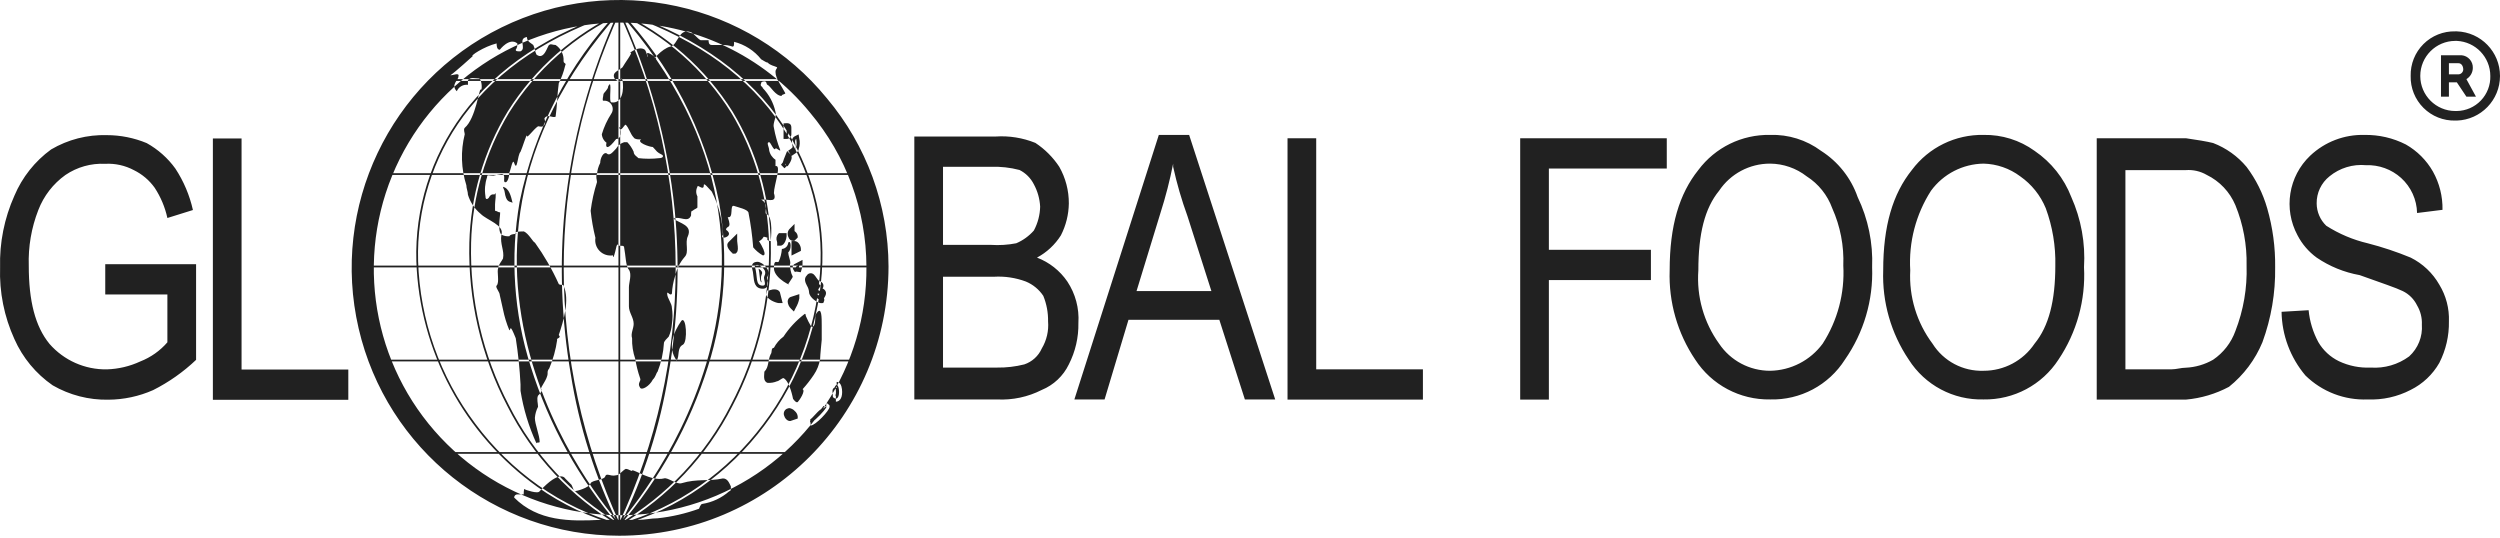 <?xml version="1.0" encoding="UTF-8"?>
<svg width="200px" height="43px" viewBox="0 0 200 43" version="1.1" xmlns="http://www.w3.org/2000/svg" xmlns:xlink="http://www.w3.org/1999/xlink">
    <!-- Generator: Sketch 50.2 (55047) - http://www.bohemiancoding.com/sketch -->
    <title>logo</title>
    <desc>Created with Sketch.</desc>
    <defs></defs>
    <g id="Symbols" stroke="none" stroke-width="1" fill="none" fill-rule="evenodd">
        <g id="logo" fill="#212121" fill-rule="nonzero">
            <path d="M196.93,4.42 C197.452,4.466 197.847,4.914 197.826,5.439 C197.82,5.805 197.626,6.142 197.312,6.33 L198.077,7.733 L197.312,7.733 L196.547,6.586 L196.547,5.949 L196.678,5.949 C196.884,5.938 197.049,5.773 197.061,5.566 C197.061,5.311 196.93,5.057 196.678,5.057 L196.547,5.057 L196.547,4.42 L196.93,4.42 Z M196.547,9.645 C198.472,9.582 200,8.003 200,6.077 C200,4.151 198.472,2.573 196.547,2.509 L196.547,3.272 C198.047,3.341 199.227,4.577 199.225,6.078 C199.246,6.806 198.975,7.512 198.472,8.039 C197.969,8.566 197.276,8.869 196.547,8.881 L196.547,9.645 Z M196.547,6.586 L195.913,6.586 L195.913,7.733 L195.279,7.733 L195.279,4.42 L196.547,4.42 L196.547,5.057 L195.913,5.057 L195.913,5.949 L196.547,5.949 L196.547,6.586 Z M196.547,2.509 L196.426,2.509 C195.472,2.485 194.55,2.853 193.874,3.527 C193.199,4.202 192.83,5.124 192.853,6.078 C192.83,7.032 193.2,7.953 193.875,8.627 C194.55,9.302 195.472,9.669 196.426,9.645 L196.547,9.645 L196.547,8.881 L196.426,8.881 C194.878,8.881 193.622,7.626 193.622,6.077 C193.622,4.528 194.878,3.272 196.426,3.272 L196.547,3.272 L196.547,2.509 Z M69.314,21.32 C69.392,29.301 64.648,36.541 57.299,39.656 C49.95,42.77 41.448,41.144 35.767,35.536 C30.087,29.929 28.35,21.45 31.368,14.061 C34.387,6.672 41.564,1.834 49.546,1.808 C55.458,1.782 61.066,4.429 64.803,9.01 C67.701,12.459 69.298,16.815 69.314,21.32 M66.163,7.878 C59.861,0.159 49.07,-2.197 40.125,2.193 C31.179,6.582 26.44,16.559 28.689,26.266 C30.938,35.974 39.581,42.85 49.546,42.858 C61.435,42.844 71.069,33.209 71.082,21.32 C71.068,16.401 69.327,11.644 66.163,7.878 M49.476,0.923 L49.476,41.975 L49.617,41.975 L49.617,0.923 M49.607,41.943 C43.593,28.94 43.594,13.952 49.609,0.95 L49.484,0.894 C47.179,5.92 45.723,11.293 45.174,16.795 C44.751,21.157 44.912,25.556 45.652,29.875 C46.319,34.087 47.61,38.176 49.483,42.007 M49.484,0.951 C55.575,13.934 55.576,28.954 49.486,41.938 L49.607,42.009 C51.506,38.184 52.815,34.093 53.489,29.876 C54.239,25.558 54.402,21.158 53.974,16.796 C53.416,11.289 51.941,5.914 49.61,0.893 M49.597,41.926 C49.412,41.724 31.117,21.586 49.597,0.969 L49.495,0.875 C45.481,5.126 42.737,10.416 41.571,16.145 C40.799,20.54 41.101,25.057 42.452,29.309 C43.915,33.98 46.311,38.304 49.495,42.021 M49.495,0.969 C67.976,21.587 49.681,41.724 49.495,41.927 L49.597,42.021 C52.781,38.305 55.177,33.98 56.641,29.31 C57.992,25.058 58.294,20.541 57.522,16.146 C56.358,10.416 53.612,5.126 49.597,0.876 M49.581,41.912 C45.778,39.663 42.701,36.37 40.714,32.423 C38.616,28.419 37.574,23.946 37.688,19.427 C37.784,15.75 38.831,12.161 40.728,9.01 C42.891,5.562 46.01,2.818 49.706,1.112 L49.644,0.985 C45.924,2.703 42.784,5.465 40.607,8.937 C38.698,12.107 37.644,15.719 37.547,19.419 C37.433,23.963 38.48,28.461 40.589,32.487 C42.588,36.459 45.684,39.773 49.511,42.036 M49.581,42.035 C53.433,39.783 56.558,36.471 58.582,32.494 C60.707,28.475 61.768,23.978 61.664,19.433 C61.574,15.73 60.524,12.115 58.615,8.942 C56.44,5.468 53.299,2.704 49.578,0.985 L49.516,1.113 C53.213,2.818 56.333,5.564 58.495,9.014 C60.389,12.167 61.432,15.759 61.522,19.437 C61.627,23.957 60.572,28.43 58.456,32.426 C56.447,36.381 53.342,39.674 49.513,41.912 M49.567,41.907 C47.241,41.272 45.044,40.232 43.077,38.836 C41.144,37.465 39.438,35.798 38.024,33.896 C35.192,30.137 33.593,25.593 33.448,20.888 C33.329,16.723 34.606,12.638 37.077,9.284 C39.867,5.519 44.07,2.728 49.57,0.988 L49.525,0.853 C43.998,2.602 39.773,5.41 36.964,9.2 C34.474,12.579 33.186,16.694 33.307,20.89 C33.553,28.089 37.133,34.765 42.995,38.952 C44.975,40.356 47.186,41.401 49.528,42.04 M49.567,42.041 C51.903,41.402 54.11,40.361 56.089,38.964 C58.031,37.593 59.745,35.925 61.167,34.02 C64.017,30.258 65.631,25.706 65.788,20.989 C65.915,16.786 64.632,12.662 62.144,9.274 C59.338,5.467 55.106,2.634 49.57,0.854 L49.525,0.989 C55.034,2.76 59.243,5.577 62.032,9.356 C64.501,12.72 65.773,16.814 65.646,20.985 C65.49,25.672 63.886,30.196 61.056,33.936 C59.641,35.828 57.938,37.485 56.007,38.847 C54.042,40.236 51.849,41.272 49.528,41.908 M70.197,21.249 L29.022,21.249 L29.022,21.391 L70.197,21.391 M68.797,28.772 L30.423,28.772 L30.423,28.912 L68.797,28.912 M68.797,13.855 L30.423,13.855 L30.423,13.997 L68.797,13.997 M63.569,6.333 L35.651,6.333 L35.651,6.475 L63.569,6.475 M63.698,36.165 L35.395,36.165 L35.395,36.306 L63.698,36.306 M66.631,31.774 C66.631,31.391 66.504,31.137 66.757,31.008 C67.14,30.117 67.394,32.41 66.631,31.774 M66.871,32.134 L66.871,31.639 C66.853,31.639 66.835,31.646 66.821,31.658 C66.866,31.565 66.885,31.462 66.877,31.359 C66.883,31.235 66.861,31.111 66.813,30.997 C66.844,31.03 66.888,31.048 66.933,31.046 L66.933,30.552 C67.031,30.552 67.211,30.597 67.308,30.899 C67.352,31.048 67.374,31.203 67.372,31.359 C67.372,31.931 67.113,32.134 66.871,32.134 M64.847,33.558 C65.227,33.176 65.61,32.668 65.865,32.668 C66.885,31.904 64.463,34.578 64.847,33.558 M64.857,34.042 L64.82,33.551 C65.23,33.254 65.589,32.892 65.882,32.479 L66.101,32.511 L66.101,32.281 L66.204,32.281 L66.362,32.431 L66.366,32.547 C66.364,32.842 65.232,34.042 64.857,34.042 M63.569,12.013 L63.189,12.267 C63.569,12.013 63.825,11.885 63.699,11.121 C63.443,11.248 63.825,11.885 63.569,12.013 M63.325,12.473 L63.051,12.061 L63.2,11.961 C63.282,11.912 63.354,11.847 63.413,11.771 C63.409,11.723 63.399,11.664 63.39,11.607 C63.352,11.383 63.295,11.043 63.588,10.899 L63.887,10.751 L63.942,11.081 C64.006,11.35 63.993,11.633 63.904,11.895 C63.894,12.04 63.809,12.168 63.68,12.234 L63.478,12.37 L63.477,12.371 M63.061,10.74 C63.061,10.774 63.048,10.807 63.023,10.831 C62.999,10.855 62.966,10.868 62.932,10.866 L62.932,10.101 C63.061,10.101 63.061,10.101 63.061,10.227 M62.932,11.114 L62.684,11.114 L62.684,9.87 L62.932,9.854 C63.196,9.854 63.309,9.965 63.309,10.227 L63.309,10.74 C63.311,10.841 63.272,10.937 63.2,11.008 C63.129,11.078 63.032,11.116 62.932,11.114 M61.149,22.085 C61.405,21.577 60.894,21.321 60.638,21.192 C60.511,21.192 60.384,21.192 60.384,21.321 C60.638,22.085 60.384,22.849 61.019,22.849 C61.405,22.849 61.019,22.341 61.149,22.085 M61.019,23.097 C60.379,23.097 60.323,22.546 60.276,22.103 C60.259,21.864 60.217,21.627 60.15,21.397 C60.136,21.071 60.306,20.944 60.638,20.944 L60.749,20.971 C61.049,21.085 61.294,21.312 61.432,21.603 C61.493,21.801 61.471,22.015 61.371,22.197 C61.37,22.272 61.381,22.348 61.403,22.42 C61.471,22.595 61.455,22.791 61.36,22.952 C61.275,23.051 61.149,23.105 61.019,23.097 M60.687,21.498 C60.726,21.681 60.754,21.866 60.769,22.052 C60.811,22.464 60.847,22.568 60.934,22.593 L60.92,22.531 C60.857,22.349 60.86,22.151 60.93,21.972 C60.97,21.909 60.982,21.832 60.962,21.76 C60.901,21.645 60.805,21.553 60.687,21.498 M62.295,23.998 C62.169,23.998 61.532,23.742 61.532,23.486 C61.657,23.486 62.04,23.235 62.169,23.486 M62.611,24.245 L62.295,24.245 C62.136,24.245 61.284,23.971 61.284,23.486 L61.284,23.239 L61.532,23.239 C61.538,23.236 61.568,23.222 61.603,23.21 C61.851,23.122 62.248,23.098 62.389,23.373 M65.483,23.235 C65.992,23.36 65.865,23.486 65.609,23.872 C65.992,24.254 64.971,23.742 64.971,23.36 C64.971,22.849 64.463,22.467 64.72,22.212 C64.971,21.832 65.102,22.595 65.483,22.723 C65.865,22.849 65.355,23.105 65.483,23.235 M65.672,24.253 C65.428,24.253 64.725,23.8 64.725,23.36 C64.709,23.183 64.651,23.012 64.558,22.86 C64.439,22.625 64.277,22.303 64.545,22.036 C64.611,21.926 64.729,21.859 64.857,21.858 C65.07,21.858 65.189,22.036 65.304,22.206 C65.381,22.318 65.477,22.459 65.561,22.488 C65.698,22.52 65.809,22.618 65.859,22.749 C65.891,22.862 65.872,22.983 65.806,23.08 C65.918,23.124 66.009,23.211 66.056,23.322 C66.128,23.507 66.04,23.669 65.913,23.863 C65.95,23.933 65.954,24.017 65.924,24.09 L65.86,24.243 M64.993,22.623 L64.999,22.636 C65.13,22.856 65.206,23.105 65.22,23.36 C65.229,23.425 65.349,23.54 65.473,23.631 C65.501,23.591 65.529,23.547 65.551,23.51 C65.521,23.5 65.48,23.488 65.423,23.474 L65.306,23.408 C65.184,23.266 65.189,23.056 65.317,22.919 C65.189,22.846 65.078,22.745 64.993,22.623 M63.698,23.872 C63.635,24.091 63.549,24.304 63.442,24.506 C63.315,24.38 63.189,24.122 63.315,23.998 M63.511,24.922 L63.268,24.682 C63.119,24.537 63.028,24.341 63.015,24.132 C63.013,24.016 63.059,23.904 63.141,23.821 L63.238,23.762 L63.946,23.53 L63.946,23.872 C63.896,24.135 63.801,24.388 63.664,24.618 M63.953,21.192 C63.926,21.366 63.883,21.537 63.825,21.702 C63.825,21.577 63.569,21.448 63.699,21.32 M64.06,21.781 L63.722,21.726 L63.588,21.756 C63.377,21.488 63.368,21.3 63.524,21.145 L64.201,20.79 L64.201,21.193 C64.177,21.394 64.13,21.591 64.06,21.781 M63.569,20.046 L63.569,19.534 C63.699,19.534 63.825,19.79 63.825,19.917 M63.321,20.445 L63.321,19.287 L63.569,19.287 C63.881,19.287 64.072,19.694 64.072,19.917 L64.072,20.07 M63.442,19.025 C63.316,19.025 63.189,18.643 63.316,18.515 C63.316,18.643 63.569,18.77 63.569,18.9 M63.544,19.272 L63.442,19.272 C63.27,19.259 63.125,19.14 63.077,18.975 C62.972,18.769 62.997,18.521 63.14,18.34 L63.563,17.913 L63.563,18.506 C63.565,18.477 63.596,18.51 63.618,18.533 C63.732,18.623 63.804,18.756 63.817,18.9 L63.817,19.004 M62.678,18.9 C62.678,19.025 62.55,19.406 62.422,19.406 C62.422,19.281 62.295,19.025 62.422,18.9 M62.422,19.654 L62.174,19.654 L62.174,19.407 C62.17,19.377 62.164,19.348 62.156,19.319 C62.077,19.118 62.112,18.891 62.247,18.724 L62.32,18.652 L62.926,18.652 L62.926,18.9 C62.926,19.033 62.794,19.654 62.422,19.654 M58.726,19.281 C58.726,19.406 58.854,20.045 58.726,20.045 C58.598,19.917 58.343,19.664 58.47,19.534 M58.726,20.293 L58.624,20.293 L58.551,20.22 L58.726,20.046 L58.546,20.216 C58.381,20.051 57.996,19.664 58.292,19.361 L58.974,18.687 L58.974,19.281 C58.974,19.31 58.983,19.366 58.991,19.434 C59.045,19.85 59.057,20.062 58.939,20.197 L58.865,20.28 M63.189,33.433 C63.061,33.433 62.806,33.049 63.061,32.921 C63.189,32.793 63.57,33.176 63.57,33.305 M63.229,33.68 L63.189,33.68 C62.966,33.68 62.772,33.441 62.719,33.218 C62.659,33.012 62.757,32.793 62.95,32.7 L63.127,32.647 C63.302,32.667 63.464,32.75 63.581,32.881 C63.71,32.988 63.794,33.139 63.817,33.305 L63.817,33.483 M62.806,13.16 L62.932,13.288 C62.806,13.16 62.806,13.16 63.061,12.523 C63.189,12.652 62.806,13.16 62.806,13.16 M62.756,13.461 L62.754,13.459 L62.48,13.181 L62.608,13.011 L62.618,13.013 C62.676,12.815 62.747,12.62 62.83,12.431 L62.971,12.079 L63.237,12.349 C63.461,12.577 63.259,12.941 63.058,13.233 L63.003,13.308 L62.955,13.272 M52.606,41.463 C52.097,41.463 51.587,41.589 51.077,41.589 L48.017,41.589 C45.593,41.717 43.044,41.717 41.133,39.807 C41.131,39.739 41.157,39.673 41.205,39.624 C41.254,39.575 41.32,39.548 41.388,39.55 L41.897,39.55 C41.897,38.914 42.025,39.169 42.025,39.169 C42.025,39.169 43.044,39.55 43.173,39.296 C44.829,37.511 45.213,38.274 45.213,38.274 C45.213,38.274 45.593,38.658 45.722,38.788 C45.849,39.038 45.849,39.169 45.978,39.296 C46.105,39.296 47.125,39.038 47.253,38.658 C47.381,38.404 48.273,38.404 48.399,38.149 C48.528,37.767 48.782,38.149 49.293,38.023 C49.546,38.023 49.801,37.637 50.057,37.511 C50.314,37.511 50.567,37.767 50.567,37.637 C50.694,37.511 52.097,38.53 53.116,38.274 C53.372,38.149 54.136,38.788 54.518,38.658 C55.794,38.274 56.686,38.53 57.834,38.274 C58.218,38.274 58.343,38.658 58.47,38.914 C58.47,39.169 58.47,39.296 58.343,39.296 C57.733,39.836 56.981,40.189 56.176,40.315 C56.05,40.315 55.921,40.698 55.921,40.698 C54.851,41.086 53.738,41.343 52.606,41.463 M40.367,15.327 C40.367,15.203 40.241,15.073 40.241,14.946 C40.75,15.073 40.878,15.712 41.005,16.221 C40.75,16.094 40.496,16.221 40.367,15.327 M65.738,26.038 L65.738,27.185 C65.738,27.185 65.61,28.458 65.61,28.714 C65.536,29.171 65.363,29.607 65.102,29.99 C64.832,30.393 64.533,30.777 64.208,31.137 C64.463,31.265 63.954,32.028 63.826,32.156 C63.698,32.286 63.442,31.903 63.442,31.903 C63.442,31.903 63.188,30.5 62.678,30.246 C62.551,30.246 62.295,30.5 62.169,30.5 C61.928,30.603 61.666,30.647 61.405,30.627 C61.019,30.5 61.149,29.99 61.149,29.736 C61.532,29.351 61.405,28.845 61.657,28.332 C61.786,28.202 61.657,27.824 61.913,27.824 C62.096,27.471 62.358,27.165 62.678,26.931 C63.128,26.248 63.688,25.645 64.335,25.145 C64.463,25.015 64.463,25.273 64.463,25.273 C64.463,25.273 64.847,26.164 64.971,26.164 C65.355,26.038 65.102,25.273 65.355,25.015 C65.738,24.506 65.738,25.399 65.738,26.038 M54.647,27.567 C54.136,27.824 54.391,28.457 54.136,28.845 C53.372,27.824 53.882,26.547 54.518,25.654 C54.9,25.273 55.03,27.311 54.647,27.567 M61.913,21.448 C61.913,20.682 62.169,21.064 62.295,20.938 C62.439,20.615 62.526,20.27 62.551,19.917 C62.825,19.899 63.043,19.68 63.061,19.406 C63.315,19.152 63.315,20.045 63.061,20.173 C63.061,20.556 63.315,20.938 63.189,21.192 C63.315,22.594 63.698,21.702 63.061,22.722 C63.569,22.979 61.913,22.341 61.913,21.448 M62.04,5.767 C62.04,6.277 62.551,6.913 62.806,7.424 C62.932,7.551 62.422,7.551 62.551,7.678 C62.04,7.678 61.657,6.913 61.405,6.786 C61.275,6.786 61.405,6.403 61.018,6.531 C60.985,6.531 60.952,6.544 60.929,6.568 C60.905,6.592 60.893,6.625 60.893,6.659 C60.765,6.913 61.018,6.913 61.018,7.042 C61.53,7.573 61.883,8.235 62.04,8.956 C62.169,9.336 61.785,9.847 61.913,10.227 C62.023,10.838 62.194,11.436 62.422,12.013 C62.422,12.142 62.04,11.759 62.04,11.885 C61.913,12.142 61.657,11.376 61.532,11.376 C61.275,11.376 61.532,11.759 61.532,12.013 C61.589,12.327 61.773,12.605 62.04,12.78 L62.04,13.287 C62.551,13.16 61.913,14.818 61.913,15.453 C62.169,16.22 61.532,15.967 61.149,15.967 L60.893,15.967 C61.532,16.348 61.149,16.861 61.275,17.112 C61.913,17.24 61.657,19.281 61.657,19.281 C61.657,19.281 61.275,19.281 61.405,19.025 C61.149,18.9 60.637,18.9 60.893,18.9 C61.532,18.515 60.637,19.664 60.637,19.153 C61.532,20.557 61.018,20.427 61.018,20.427 C60.728,20.262 60.47,20.046 60.256,19.79 C60.183,18.849 60.055,17.913 59.873,16.987 C59.746,16.731 59.109,16.605 58.726,16.475 C58.343,16.348 58.726,17.496 58.218,17.368 C58.598,18.387 58.087,18.005 58.087,18.387 C58.854,18.9 57.452,19.281 57.833,18.77 C57.789,17.571 57.485,16.396 56.942,15.327 C56.686,15.073 56.303,14.563 56.303,14.818 C56.303,15.327 55.793,14.69 55.793,14.946 C55.665,15.185 55.665,15.472 55.793,15.711 L55.793,16.605 C55.665,16.731 55.538,16.731 55.412,16.861 C55.285,16.861 55.285,16.987 55.285,17.24 C55.029,17.879 54.39,17.24 53.881,17.496 C54.39,17.879 55.412,18.005 55.029,18.9 C54.773,19.406 55.156,20.173 54.773,20.557 C54.394,20.994 54.131,21.52 54.009,22.085 C53.863,22.539 53.776,23.01 53.753,23.486 C53.627,23.742 53.372,23.235 53.372,23.486 C53.372,23.872 53.753,24.253 53.753,24.636 C53.817,25.057 53.817,25.486 53.753,25.908 C53.729,26.261 53.643,26.608 53.498,26.931 C53.372,27.057 53.115,27.31 53.115,27.442 C53.068,28.229 52.896,29.003 52.606,29.736 C52.48,29.862 52.48,30.116 52.223,30.373 C51.969,30.881 51.333,31.265 51.204,31.008 C50.949,30.627 51.333,30.499 51.204,30.246 C51.032,29.747 50.903,29.234 50.82,28.714 C50.637,28.181 50.551,27.62 50.567,27.057 C50.438,26.675 50.693,26.292 50.693,25.908 C50.693,25.399 50.313,25.015 50.313,24.506 L50.313,22.979 C50.313,22.595 50.567,21.958 50.313,21.577 C50.056,21.32 50.056,20.427 49.929,19.79 C49.929,19.534 49.419,19.79 49.419,19.534 C49.35,19.604 49.306,19.693 49.292,19.79 C49.419,19.281 49.037,21.064 49.037,20.427 C48.649,20.49 48.254,20.363 47.976,20.085 C47.698,19.807 47.571,19.413 47.633,19.025 C47.455,18.313 47.328,17.59 47.252,16.861 C47.351,16.081 47.521,15.311 47.761,14.563 C47.761,14.435 47.633,14.053 47.761,13.927 C47.786,13.615 47.873,13.311 48.017,13.033 C48.017,12.652 48.273,12.142 48.527,12.267 C48.781,12.522 49.037,12.142 49.292,11.885 C49.434,11.642 49.661,11.46 49.929,11.376 L50.184,11.376 C50.397,11.6 50.569,11.859 50.694,12.142 C50.694,12.396 50.949,12.522 51.077,12.652 C51.627,12.716 52.183,12.716 52.734,12.652 C52.989,12.652 53.115,12.522 52.989,12.396 C52.48,12.142 52.606,12.142 52.224,11.759 C51.969,11.759 50.82,11.376 51.333,11.122 C51.587,11.122 50.82,11.248 50.693,10.994 C50.438,10.74 50.313,10.227 50.056,9.974 C49.929,9.974 49.675,10.611 49.545,10.227 C49.545,9.847 49.929,11.122 49.292,11.122 C48.017,12.78 48.653,10.611 48.653,11.503 C48.363,11.354 48.171,11.066 48.145,10.74 C48.32,10.155 48.577,9.597 48.91,9.084 C49.052,8.867 49.055,8.588 48.918,8.369 C48.781,8.149 48.529,8.029 48.273,8.061 C48.145,8.061 48.273,7.678 48.273,7.551 C48.273,7.424 48.653,7.168 48.653,6.913 C49.037,6.147 48.653,8.189 48.91,8.189 C49.801,8.317 49.929,7.168 49.801,6.403 C49.675,6.147 49.675,6.403 49.545,6.531 C49.419,6.531 49.163,6.277 49.163,6.277 C48.91,5.767 49.545,5.639 49.801,5.383 C49.929,5.129 50.693,4.109 50.438,4.237 C50.184,4.365 51.077,3.598 51.587,3.981 C51.713,4.109 51.841,4.744 51.841,4.492 C51.459,3.854 52.606,4.62 52.48,4.744 C51.969,5.002 52.989,3.854 53.627,3.728 C54.266,3.598 54.266,2.196 55.285,2.58 C55.538,2.706 55.793,3.089 56.05,3.217 L56.686,3.217 C56.686,3.345 56.686,3.598 56.941,3.598 L57.833,3.598 C58.094,3.596 58.353,3.64 58.598,3.728 C58.726,3.728 58.726,3.598 58.726,3.345 C59.582,3.562 60.344,4.053 60.893,4.744 C61.149,4.876 61.275,5.002 61.405,5.002 C61.657,5.255 61.913,5.255 62.169,5.383 C62.169,5.511 62.04,5.511 62.04,5.767 M45.085,4.876 C45.085,5.129 45.339,5.002 45.212,5.255 C45.099,5.742 44.928,6.213 44.702,6.659 C44.575,7.551 44.575,8.444 44.448,9.336 C44.193,9.464 43.81,9.083 43.555,9.464 C43.555,9.592 43.682,9.72 43.555,9.975 C43.428,10.227 43.173,10.101 43.044,10.101 C42.662,10.358 42.153,11.122 42.153,10.866 C42.153,10.61 41.771,11.886 41.642,12.142 C41.388,12.396 41.388,13.799 41.133,13.034 C41.006,12.652 40.877,13.544 40.749,13.799 C40.749,14.053 40.622,14.69 40.368,14.564 C40.241,14.436 40.495,13.927 40.113,13.927 C39.898,13.957 39.686,13.999 39.476,14.053 C39.093,14.053 38.964,13.927 38.964,14.179 C38.797,14.672 38.753,15.198 38.838,15.712 C38.838,15.967 38.964,15.967 39.093,15.838 C39.349,15.327 39.603,15.712 39.603,15.454 C39.729,15.454 39.603,16.094 39.603,16.348 L39.603,16.861 C39.729,16.861 39.857,16.988 39.984,16.988 C40.113,16.861 39.729,18.388 40.113,18.771 C40.308,18.875 40.529,18.92 40.749,18.9 C40.877,18.643 41.516,18.771 41.261,18.643 C41.133,18.514 41.771,18.514 41.897,18.514 C42.28,18.643 42.662,19.406 42.79,19.406 C43.536,20.445 44.177,21.557 44.702,22.723 C44.829,22.849 45.085,22.723 45.085,22.849 C45.593,23.997 45.085,25.654 44.702,26.802 C44.957,27.058 44.449,27.058 44.575,27.185 C44.464,27.974 44.249,28.745 43.937,29.478 C43.84,29.581 43.793,29.722 43.81,29.863 C43.81,30.372 43.173,31.008 43.3,31.137 C43.428,31.265 43.173,31.52 43.044,31.649 C42.916,31.902 43.044,32.286 43.044,32.542 C42.901,32.818 42.814,33.121 42.79,33.432 C42.79,33.944 43.173,34.836 43.173,35.342 C43.173,35.47 42.917,35.342 42.917,35.47 C42.302,34.133 41.873,32.718 41.642,31.265 L41.642,30.754 C41.579,29.516 41.452,28.282 41.26,27.058 C40.749,25.784 40.877,26.419 40.749,26.419 C40.525,25.885 40.355,25.33 40.241,24.762 C40.113,24.253 40.113,24.122 39.984,23.614 C39.984,23.36 39.603,22.979 39.729,22.849 C39.984,22.595 39.729,21.702 39.857,21.449 C39.857,21.192 40.113,20.938 40.241,20.683 C40.368,20.046 39.984,19.534 40.113,18.771 C40.367,18.006 38.964,17.624 38.457,17.112 C37.975,16.713 37.62,16.181 37.436,15.583 C37.436,15.327 37.308,15.073 37.308,14.818 C36.887,13.497 36.842,12.085 37.179,10.74 C37.179,10.611 37.053,10.358 37.179,10.227 C38.072,9.464 38.328,7.042 38.457,7.168 C38.582,7.298 38.582,6.403 38.328,6.277 C37.945,6.277 37.69,6.147 37.436,6.403 L37.436,6.786 C37.058,6.738 36.693,6.947 36.544,7.298 C36.033,6.786 36.67,6.403 36.67,6.147 C36.798,5.767 36.288,6.022 36.033,6.022 C36.414,5.767 37.818,4.492 37.818,4.492 C37.563,4.492 38.711,3.729 39.729,3.473 C39.729,3.599 39.729,3.981 39.984,3.981 C39.984,3.981 40.749,2.961 41.388,3.473 C41.407,3.652 41.362,3.832 41.26,3.981 C41.26,4.109 41.388,4.109 41.642,4.109 C42.153,3.855 41.388,3.089 42.153,2.961 C42.153,3.345 42.534,3.473 42.662,3.599 C42.79,3.855 42.79,4.109 42.916,4.365 C43.555,4.876 43.81,3.599 43.937,3.599 C44.066,3.473 44.193,3.599 44.448,3.599 C44.875,3.879 45.118,4.367 45.085,4.876 M79.266,10.922 L79.649,10.922 C80.734,10.849 81.821,11.024 82.83,11.432 C83.59,11.933 84.241,12.584 84.742,13.344 C85.249,14.237 85.512,15.248 85.507,16.276 C85.494,17.163 85.277,18.035 84.873,18.826 C84.401,19.576 83.742,20.19 82.96,20.608 C83.945,20.984 84.792,21.651 85.386,22.521 C86.035,23.5 86.347,24.665 86.272,25.838 C86.293,26.989 86.03,28.127 85.507,29.152 C85.062,30.076 84.291,30.803 83.343,31.193 C82.239,31.755 81.007,32.018 79.769,31.956 L79.266,31.956 L79.266,29.406 L79.769,29.406 C80.502,29.416 81.233,29.331 81.944,29.152 C82.568,28.943 83.076,28.48 83.343,27.878 C83.732,27.226 83.908,26.469 83.846,25.712 C83.858,25.012 83.728,24.317 83.464,23.669 C83.122,23.156 82.635,22.756 82.065,22.521 C81.251,22.218 80.384,22.088 79.518,22.139 L79.266,22.139 L79.266,19.59 C79.947,19.635 80.63,19.592 81.299,19.462 C81.84,19.232 82.321,18.883 82.709,18.442 C83.024,17.853 83.197,17.198 83.212,16.53 C83.179,15.905 83.007,15.295 82.709,14.746 C82.46,14.249 82.058,13.847 81.561,13.598 C80.813,13.402 80.039,13.316 79.266,13.344 L79.266,10.922 Z M73.146,31.956 L73.146,10.922 L79.266,10.922 L79.266,13.344 L75.441,13.344 L75.441,19.59 L79.266,19.59 L79.266,22.139 L75.441,22.139 L75.441,29.406 L79.266,29.406 L79.266,31.956 L73.146,31.956 Z M93.852,10.794 L95.131,10.794 L102.016,31.956 L99.59,31.956 L97.546,25.582 L93.852,25.582 L93.852,23.286 L96.912,23.286 L95,17.296 C94.531,16.005 94.147,14.685 93.852,13.344 L93.852,10.794 Z M85.95,31.956 L92.705,10.794 L93.852,10.794 L93.852,13.09 C93.59,14.425 93.251,15.744 92.836,17.04 L90.923,23.286 L93.852,23.286 L93.852,25.582 L90.279,25.582 L88.366,31.956 L85.95,31.956 Z M103.002,31.968 L103.002,11.06 L105.297,11.06 L105.297,29.546 L113.833,29.546 L113.833,31.968 M121.615,31.968 L121.615,11.06 L133.342,11.06 L133.342,13.481 L123.91,13.481 L123.91,19.983 L132.073,19.983 L132.073,22.405 L123.91,22.405 L123.91,31.968 M141.606,10.793 C143.07,10.745 144.507,11.194 145.683,12.067 C147.048,12.935 148.08,14.237 148.612,15.764 C149.451,17.512 149.849,19.438 149.77,21.375 C149.867,24.01 149.104,26.605 147.595,28.768 C146.3,30.811 144.024,32.022 141.606,31.955 L141.606,29.662 C143.27,29.637 144.827,28.834 145.814,27.493 C147.009,25.638 147.587,23.451 147.464,21.247 C147.528,19.67 147.224,18.099 146.579,16.658 C146.197,15.606 145.479,14.709 144.535,14.107 C143.698,13.455 142.668,13.097 141.606,13.09 M133.573,21.627 C133.573,18.058 134.338,15.51 135.868,13.599 C137.217,11.794 139.353,10.75 141.606,10.793 L141.606,13.09 C139.97,13.085 138.44,13.899 137.529,15.258 C136.382,16.658 135.868,18.699 135.868,21.627 C135.716,23.717 136.304,25.794 137.529,27.494 C138.441,28.851 139.97,29.664 141.606,29.662 L141.606,31.955 C139.194,31.996 136.93,30.792 135.617,28.768 C134.199,26.663 133.483,24.163 133.573,21.627 M8.42,23.559 L8.42,21.137 L15.687,21.137 L15.687,28.788 C14.665,29.76 13.506,30.576 12.247,31.21 C11.121,31.707 9.906,31.967 8.675,31.976 C7.111,32.007 5.568,31.609 4.213,30.826 C2.872,29.898 1.813,28.618 1.153,27.127 C0.333,25.33 -0.059,23.367 0.007,21.392 C-0.046,19.418 0.346,17.457 1.153,15.655 C1.777,14.178 2.791,12.9 4.087,11.957 C5.437,11.162 6.984,10.764 8.549,10.811 C9.643,10.812 10.726,11.029 11.736,11.448 C12.642,11.951 13.426,12.648 14.031,13.488 C14.695,14.5 15.17,15.622 15.434,16.802 L13.391,17.44 C13.203,16.578 12.857,15.757 12.373,15.019 C11.945,14.42 11.376,13.938 10.716,13.614 C10.011,13.238 9.217,13.062 8.42,13.105 C7.289,13.049 6.171,13.363 5.235,13.998 C4.253,14.7 3.499,15.675 3.066,16.802 C2.511,18.222 2.251,19.741 2.302,21.265 C2.302,24.07 2.812,26.109 3.96,27.511 C5.115,28.833 6.794,29.579 8.549,29.549 C9.476,29.521 10.387,29.305 11.227,28.914 C12.062,28.587 12.805,28.063 13.391,27.385 L13.391,23.559 M17.03,31.985 L17.03,11.077 L19.325,11.077 L19.325,29.562 L27.865,29.562 L27.865,31.985 M158.688,10.793 C160.149,10.765 161.58,11.212 162.765,12.067 C164.098,12.972 165.124,14.262 165.704,15.764 C166.491,17.525 166.84,19.45 166.721,21.375 C166.859,23.996 166.142,26.59 164.678,28.768 C163.364,30.792 161.101,31.996 158.688,31.955 L158.688,29.662 C160.324,29.665 161.854,28.852 162.765,27.493 C163.913,26.093 164.426,24.053 164.426,21.247 C164.461,19.683 164.201,18.127 163.661,16.658 C163.238,15.63 162.529,14.744 161.618,14.107 C160.771,13.472 159.747,13.117 158.688,13.09 M150.656,21.627 C150.656,18.058 151.421,15.51 152.951,13.599 C154.3,11.794 156.436,10.75 158.688,10.793 L158.688,13.09 C157.023,13.112 155.465,13.915 154.481,15.258 C153.266,17.151 152.684,19.382 152.82,21.627 C152.708,23.731 153.339,25.807 154.602,27.494 C155.48,28.893 157.037,29.719 158.688,29.662 L158.688,31.955 C156.27,32.022 153.995,30.811 152.699,28.768 C151.281,26.663 150.566,24.163 150.656,21.627 M174.875,11.06 C175.771,11.187 176.536,11.315 177.049,11.441 C178.09,11.84 179.012,12.498 179.727,13.354 C180.475,14.348 181.034,15.47 181.377,16.666 C181.819,18.2 182.033,19.79 182.012,21.385 C182.043,23.428 181.698,25.459 180.995,27.377 C180.418,28.774 179.497,30.002 178.317,30.947 C177.25,31.514 176.079,31.862 174.875,31.968 L174.875,29.416 C175.64,29.379 176.385,29.16 177.049,28.779 C177.871,28.222 178.495,27.418 178.831,26.483 C179.478,24.82 179.783,23.043 179.727,21.26 C179.764,19.6 179.459,17.95 178.831,16.414 C178.385,15.354 177.569,14.493 176.536,13.991 C176.033,13.7 175.454,13.567 174.875,13.609 L174.875,11.06 Z M167.738,31.968 L167.738,11.06 L174.875,11.06 L174.875,13.609 L170.033,13.609 L170.033,29.546 L173.727,29.546 C174.11,29.546 174.492,29.416 174.875,29.416 L174.875,31.968 L167.738,31.968 Z M182.525,24.944 L184.689,24.816 C184.775,25.709 185.039,26.576 185.464,27.366 C185.85,28.029 186.425,28.562 187.115,28.897 C187.91,29.272 188.784,29.447 189.662,29.406 C190.759,29.481 191.847,29.165 192.732,28.513 C193.445,27.866 193.82,26.927 193.749,25.966 C193.774,25.429 193.641,24.895 193.366,24.432 C193.123,23.932 192.719,23.528 192.219,23.286 C191.705,23.03 190.558,22.65 188.776,22.01 C187.542,21.791 186.369,21.313 185.333,20.608 C184.692,20.141 184.168,19.531 183.803,18.827 C182.662,16.716 183.079,14.102 184.82,12.451 C185.99,11.346 187.55,10.751 189.159,10.794 C190.308,10.775 191.445,11.037 192.47,11.559 C193.373,12.074 194.121,12.822 194.635,13.725 C195.157,14.659 195.421,15.716 195.4,16.786 L193.366,17.04 C193.343,15.969 192.881,14.955 192.088,14.235 C191.32,13.543 190.313,13.177 189.279,13.215 C188.227,13.117 187.178,13.437 186.36,14.106 C185.7,14.631 185.32,15.432 185.333,16.276 C185.338,16.949 185.614,17.592 186.099,18.058 C187.119,18.711 188.242,19.186 189.42,19.463 C190.59,19.765 191.737,20.147 192.853,20.608 C193.817,21.087 194.616,21.842 195.148,22.778 C195.685,23.659 195.952,24.679 195.913,25.711 C195.934,26.862 195.671,28 195.148,29.026 C194.616,29.961 193.817,30.715 192.853,31.192 C191.795,31.741 190.611,32.004 189.42,31.956 C187.567,32.032 185.764,31.34 184.438,30.043 C183.229,28.616 182.553,26.814 182.525,24.944"></path>
        </g>
    </g>
</svg>